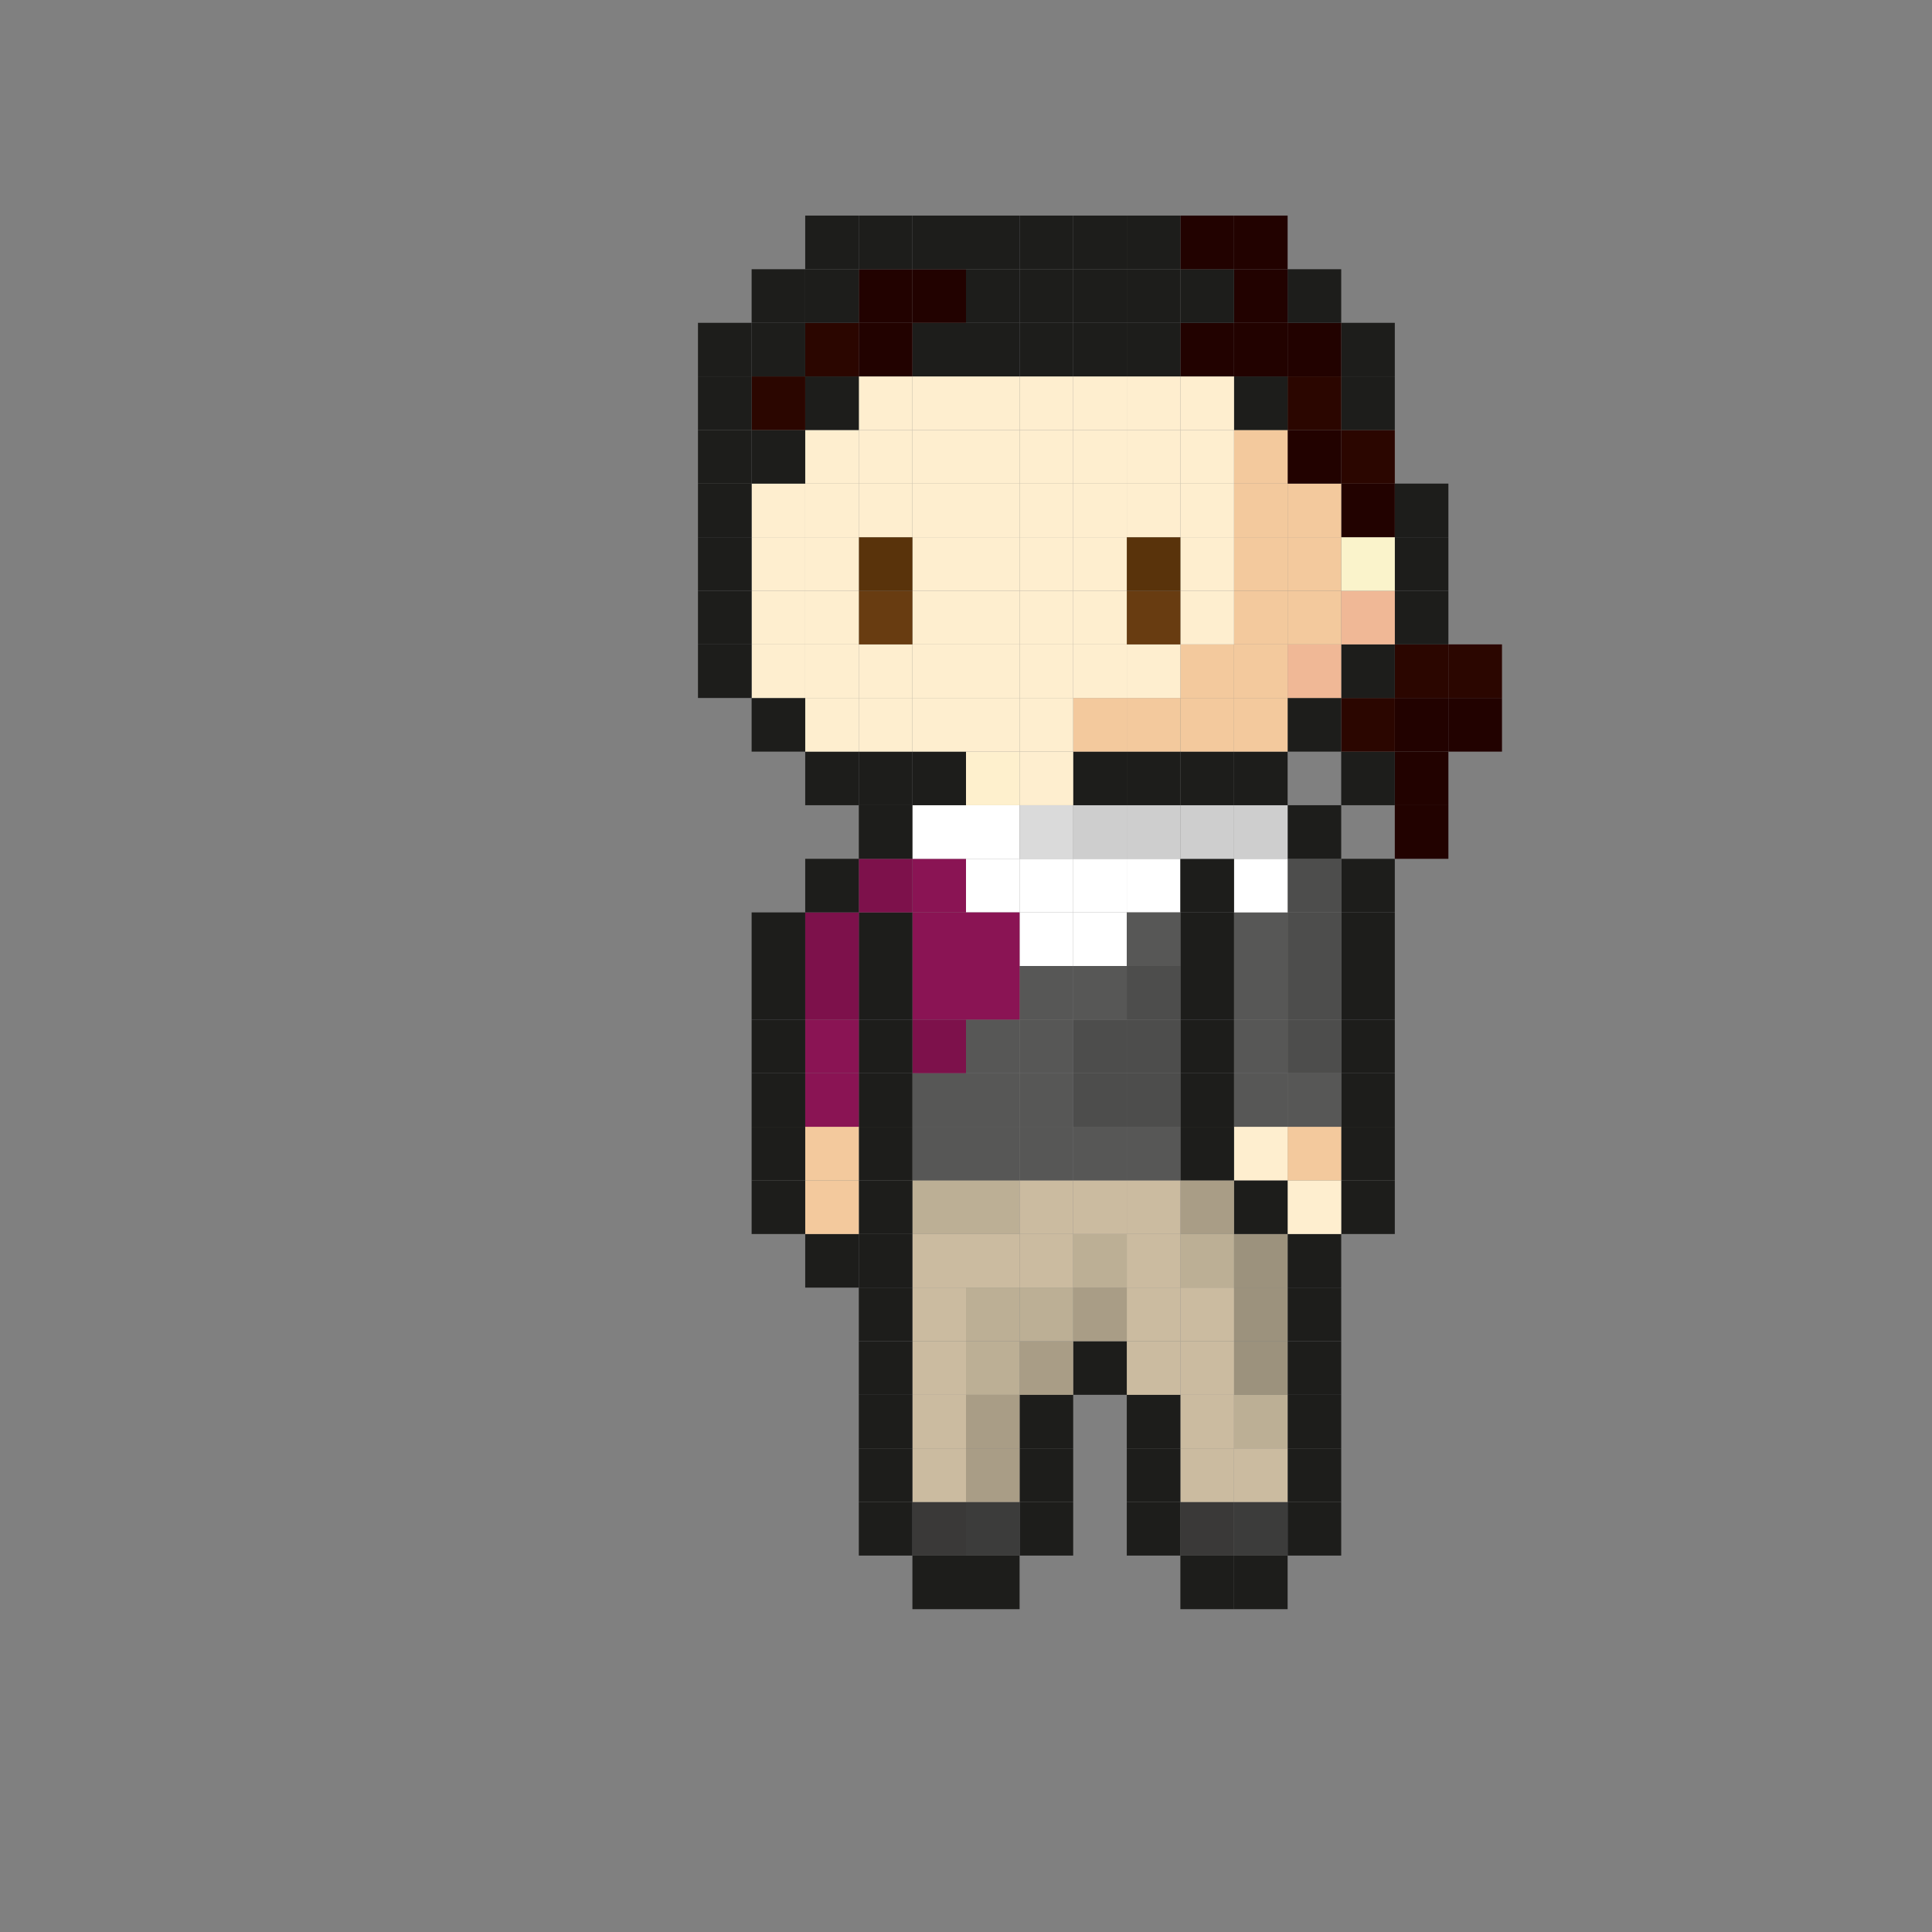 <?xml version="1.0" encoding="UTF-8"?>
<svg id="Calque_2" data-name="Calque 2" xmlns="http://www.w3.org/2000/svg" viewBox="0 0 400.5 400.5">
  <rect x="0" y="0" width="400.5" height="400.5" fill="#808080" stroke="none"/>
  <defs>
    <style>
      .cls-1 {
        fill: #a99d86;
      }

      .cls-2 {
        fill: #dadada;
      }

      .cls-3 {
        fill: #59330b;
      }

      .cls-4 {
        fill: #1d1d1b;
      }

      .cls-5 {
        fill: #feeecf;
      }

      .cls-6 {
        fill: #fff;
      }

      .cls-7 {
        fill: #7d114b;
      }

      .cls-8 {
        fill: #9c927d;
      }

      .cls-9 {
        fill: #3c3c3b;
      }

      .cls-10 {
        fill: #fef0cd;
      }

      .cls-11 {
        fill: #f3c99d;
      }

      .cls-12 {
        fill: #cecece;
      }

      .cls-13 {
        fill: #faf3cb;
      }

      .cls-14 {
        fill: #220200;
      }

      .cls-15 {
        fill: #cbbba0;
      }

      .cls-16 {
        fill: #575756;
      }

      .cls-17 {
        fill: #683c11;
      }

      .cls-18 {
        fill: #4d4d4c;
      }

      .cls-19 {
        fill: #bcaf95;
      }

      .cls-20 {
        fill: #2b0600;
      }

      .cls-21 {
        fill: #3a3938;
      }

      .cls-22 {
        fill: #f0b896;
      }

      .cls-23 {
        fill: #8a1454;
      }
    </style>
  </defs>
  <g id="Calque_1-2" data-name="Calque 1">
    <g>
      <rect class="cls-6" x="211.36" y="189.14" width="11.11" height="11.11"/>
      <rect class="cls-6" x="222.47" y="178.03" width="11.11" height="11.11"/>
      <rect class="cls-6" x="233.58" y="178.03" width="11.11" height="11.11"/>
      <rect class="cls-6" x="222.47" y="189.14" width="11.11" height="11.11"/>
      <rect class="cls-6" x="211.36" y="178.03" width="11.11" height="11.11"/>
      <rect class="cls-6" x="200.25" y="178.03" width="11.11" height="11.11"/>
      <rect class="cls-6" x="200.25" y="166.92" width="11.11" height="11.11"/>
      <rect class="cls-14" x="300.25" y="144.69" width="11.11" height="11.12"/>
      <rect class="cls-20" x="300.25" y="133.58" width="11.11" height="11.11"/>
      <rect class="cls-14" x="289.14" y="166.92" width="11.11" height="11.11"/>
      <rect class="cls-14" x="289.14" y="155.81" width="11.11" height="11.11"/>
      <rect class="cls-14" x="289.14" y="144.69" width="11.11" height="11.12"/>
      <rect class="cls-20" x="289.14" y="133.58" width="11.11" height="11.11"/>
      <rect class="cls-4" x="289.14" y="122.47" width="11.11" height="11.11"/>
      <rect class="cls-4" x="289.14" y="111.36" width="11.11" height="11.11"/>
      <rect class="cls-4" x="289.14" y="100.25" width="11.11" height="11.11"/>
      <rect class="cls-4" x="278.03" y="244.69" width="11.11" height="11.12"/>
      <rect class="cls-4" x="278.03" y="233.58" width="11.11" height="11.11"/>
      <rect class="cls-4" x="278.03" y="222.47" width="11.11" height="11.11"/>
      <rect class="cls-4" x="278.03" y="211.36" width="11.11" height="11.11"/>
      <rect class="cls-4" x="278.03" y="200.25" width="11.11" height="11.11"/>
      <rect class="cls-4" x="278.03" y="189.14" width="11.11" height="11.11"/>
      <rect class="cls-4" x="278.03" y="178.03" width="11.11" height="11.11"/>
      <rect class="cls-4" x="278.03" y="155.81" width="11.11" height="11.11"/>
      <rect class="cls-20" x="278.03" y="144.69" width="11.11" height="11.12"/>
      <rect class="cls-4" x="278.03" y="133.58" width="11.11" height="11.11"/>
      <rect class="cls-22" x="278.03" y="122.47" width="11.11" height="11.11"/>
      <rect class="cls-13" x="278.03" y="111.36" width="11.11" height="11.11"/>
      <rect class="cls-14" x="278.03" y="100.25" width="11.11" height="11.11"/>
      <rect class="cls-20" x="278.03" y="89.14" width="11.11" height="11.11"/>
      <rect class="cls-4" x="278.03" y="78.03" width="11.11" height="11.11"/>
      <rect class="cls-4" x="278.03" y="66.92" width="11.11" height="11.11"/>
      <rect class="cls-4" x="266.92" y="311.36" width="11.11" height="11.11"/>
      <rect class="cls-4" x="266.92" y="300.25" width="11.11" height="11.11"/>
      <rect class="cls-4" x="266.92" y="289.14" width="11.11" height="11.11"/>
      <rect class="cls-4" x="266.92" y="278.03" width="11.11" height="11.11"/>
      <rect class="cls-4" x="266.92" y="266.92" width="11.11" height="11.11"/>
      <rect class="cls-4" x="266.92" y="255.81" width="11.11" height="11.11"/>
      <rect class="cls-5" x="266.92" y="244.69" width="11.11" height="11.12"/>
      <rect class="cls-11" x="266.92" y="233.58" width="11.11" height="11.11"/>
      <rect class="cls-16" x="266.92" y="222.47" width="11.11" height="11.11"/>
      <rect class="cls-18" x="266.92" y="211.36" width="11.11" height="11.11"/>
      <rect class="cls-18" x="266.92" y="200.25" width="11.11" height="11.11"/>
      <rect class="cls-18" x="266.92" y="189.14" width="11.11" height="11.11"/>
      <rect class="cls-18" x="266.92" y="178.03" width="11.11" height="11.11"/>
      <rect class="cls-4" x="266.92" y="166.92" width="11.11" height="11.11"/>
      <rect class="cls-4" x="266.92" y="144.69" width="11.11" height="11.12"/>
      <rect class="cls-22" x="266.92" y="133.58" width="11.11" height="11.11"/>
      <rect class="cls-11" x="266.92" y="122.47" width="11.11" height="11.11"/>
      <rect class="cls-11" x="266.92" y="111.36" width="11.11" height="11.11"/>
      <rect class="cls-11" x="266.92" y="100.25" width="11.11" height="11.11"/>
      <rect class="cls-14" x="266.92" y="89.14" width="11.11" height="11.11"/>
      <rect class="cls-20" x="266.92" y="78.03" width="11.11" height="11.11"/>
      <rect class="cls-14" x="266.92" y="66.92" width="11.11" height="11.11"/>
      <rect class="cls-4" x="266.92" y="55.81" width="11.11" height="11.11"/>
      <rect class="cls-4" x="255.81" y="322.47" width="11.11" height="11.11"/>
      <rect class="cls-9" x="255.81" y="311.36" width="11.11" height="11.11"/>
      <rect class="cls-15" x="255.81" y="300.25" width="11.11" height="11.11"/>
      <rect class="cls-19" x="255.81" y="289.14" width="11.11" height="11.11"/>
      <rect class="cls-8" x="255.81" y="278.03" width="11.11" height="11.11"/>
      <rect class="cls-8" x="255.81" y="266.92" width="11.11" height="11.11"/>
      <rect class="cls-8" x="255.81" y="255.81" width="11.11" height="11.11"/>
      <rect class="cls-4" x="255.81" y="244.69" width="11.11" height="11.12"/>
      <rect class="cls-5" x="255.81" y="233.58" width="11.11" height="11.11"/>
      <rect class="cls-16" x="255.81" y="222.47" width="11.11" height="11.11"/>
      <rect class="cls-16" x="255.81" y="211.36" width="11.11" height="11.11"/>
      <rect class="cls-16" x="255.81" y="200.25" width="11.11" height="11.11"/>
      <rect class="cls-16" x="255.81" y="189.14" width="11.11" height="11.11"/>
      <rect class="cls-6" x="255.81" y="178.03" width="11.11" height="11.11"/>
      <rect class="cls-12" x="255.81" y="166.92" width="11.11" height="11.11"/>
      <rect class="cls-4" x="255.81" y="155.81" width="11.11" height="11.11"/>
      <rect class="cls-11" x="255.81" y="144.69" width="11.11" height="11.12"/>
      <rect class="cls-11" x="255.81" y="133.58" width="11.11" height="11.11"/>
      <rect class="cls-11" x="255.81" y="122.47" width="11.11" height="11.11"/>
      <rect class="cls-11" x="255.81" y="111.36" width="11.11" height="11.11"/>
      <rect class="cls-11" x="255.81" y="100.25" width="11.11" height="11.11"/>
      <rect class="cls-11" x="255.81" y="89.14" width="11.11" height="11.11"/>
      <rect class="cls-4" x="255.81" y="78.03" width="11.11" height="11.11"/>
      <rect class="cls-14" x="255.81" y="66.92" width="11.11" height="11.11"/>
      <rect class="cls-14" x="255.81" y="55.81" width="11.11" height="11.11"/>
      <rect class="cls-14" x="255.81" y="44.69" width="11.11" height="11.12"/>
      <rect class="cls-4" x="244.69" y="322.47" width="11.12" height="11.11"/>
      <rect class="cls-21" x="244.69" y="311.36" width="11.12" height="11.11"/>
      <rect class="cls-15" x="244.69" y="300.25" width="11.12" height="11.11"/>
      <rect class="cls-15" x="244.69" y="289.14" width="11.12" height="11.11"/>
      <rect class="cls-15" x="244.69" y="278.03" width="11.12" height="11.11"/>
      <rect class="cls-15" x="244.69" y="266.92" width="11.12" height="11.11"/>
      <rect class="cls-19" x="244.69" y="255.81" width="11.12" height="11.11"/>
      <rect class="cls-1" x="244.69" y="244.69" width="11.12" height="11.12"/>
      <rect class="cls-4" x="244.69" y="233.58" width="11.12" height="11.11"/>
      <rect class="cls-4" x="244.69" y="222.47" width="11.12" height="11.11"/>
      <rect class="cls-4" x="244.69" y="211.36" width="11.12" height="11.11"/>
      <rect class="cls-4" x="244.69" y="200.25" width="11.12" height="11.11"/>
      <rect class="cls-4" x="244.69" y="189.14" width="11.12" height="11.11"/>
      <rect class="cls-4" x="244.69" y="178.03" width="11.12" height="11.11"/>
      <rect class="cls-12" x="244.69" y="166.92" width="11.12" height="11.11"/>
      <rect class="cls-4" x="244.69" y="155.81" width="11.12" height="11.11"/>
      <rect class="cls-11" x="244.69" y="144.69" width="11.12" height="11.12"/>
      <rect class="cls-11" x="244.69" y="133.58" width="11.12" height="11.11"/>
      <rect class="cls-5" x="244.69" y="122.47" width="11.12" height="11.11"/>
      <rect class="cls-5" x="244.69" y="111.36" width="11.12" height="11.11"/>
      <rect class="cls-5" x="244.69" y="100.25" width="11.12" height="11.11"/>
      <rect class="cls-5" x="244.69" y="89.14" width="11.12" height="11.11"/>
      <rect class="cls-5" x="244.69" y="78.03" width="11.12" height="11.11"/>
      <rect class="cls-14" x="244.69" y="66.92" width="11.12" height="11.11"/>
      <rect class="cls-4" x="244.69" y="55.81" width="11.12" height="11.11"/>
      <rect class="cls-14" x="244.69" y="44.69" width="11.12" height="11.12"/>
      <rect class="cls-4" x="233.58" y="311.36" width="11.11" height="11.11"/>
      <rect class="cls-4" x="233.58" y="300.25" width="11.11" height="11.11"/>
      <rect class="cls-4" x="233.58" y="289.14" width="11.11" height="11.11"/>
      <rect class="cls-15" x="233.58" y="278.03" width="11.11" height="11.11"/>
      <rect class="cls-15" x="233.58" y="266.92" width="11.11" height="11.11"/>
      <rect class="cls-15" x="233.58" y="255.81" width="11.11" height="11.11"/>
      <rect class="cls-15" x="233.58" y="244.69" width="11.11" height="11.12"/>
      <rect class="cls-16" x="233.58" y="233.58" width="11.11" height="11.11"/>
      <rect class="cls-18" x="233.58" y="222.47" width="11.11" height="11.11"/>
      <rect class="cls-18" x="233.58" y="211.36" width="11.11" height="11.11"/>
      <rect class="cls-18" x="233.58" y="200.25" width="11.11" height="11.11"/>
      <rect class="cls-16" x="233.58" y="189.14" width="11.11" height="11.11"/>
      <rect class="cls-12" x="233.58" y="166.92" width="11.11" height="11.11"/>
      <rect class="cls-4" x="233.58" y="155.81" width="11.11" height="11.11"/>
      <rect class="cls-11" x="233.58" y="144.69" width="11.11" height="11.12"/>
      <rect class="cls-5" x="233.58" y="133.58" width="11.11" height="11.11"/>
      <rect class="cls-17" x="233.58" y="122.47" width="11.11" height="11.11"/>
      <rect class="cls-3" x="233.58" y="111.36" width="11.11" height="11.11"/>
      <rect class="cls-5" x="233.58" y="100.25" width="11.11" height="11.11"/>
      <rect class="cls-5" x="233.58" y="89.14" width="11.11" height="11.11"/>
      <rect class="cls-5" x="233.58" y="78.03" width="11.11" height="11.11"/>
      <rect class="cls-4" x="233.58" y="66.92" width="11.11" height="11.11"/>
      <rect class="cls-4" x="233.58" y="55.81" width="11.11" height="11.11"/>
      <rect class="cls-4" x="233.58" y="44.69" width="11.11" height="11.12"/>
      <rect class="cls-4" x="222.47" y="278.03" width="11.11" height="11.11"/>
      <rect class="cls-1" x="222.47" y="266.92" width="11.11" height="11.11"/>
      <rect class="cls-19" x="222.47" y="255.81" width="11.11" height="11.11"/>
      <rect class="cls-15" x="222.47" y="244.69" width="11.11" height="11.12"/>
      <rect class="cls-16" x="222.47" y="233.58" width="11.11" height="11.11"/>
      <rect class="cls-18" x="222.47" y="222.47" width="11.11" height="11.11"/>
      <rect class="cls-18" x="222.47" y="211.36" width="11.11" height="11.11"/>
      <rect class="cls-16" x="222.47" y="200.25" width="11.11" height="11.11"/>
      <rect class="cls-12" x="222.47" y="166.92" width="11.11" height="11.11"/>
      <rect class="cls-4" x="222.47" y="155.81" width="11.11" height="11.11"/>
      <rect class="cls-11" x="222.47" y="144.69" width="11.11" height="11.12"/>
      <rect class="cls-5" x="222.47" y="133.58" width="11.11" height="11.11"/>
      <rect class="cls-5" x="222.47" y="122.47" width="11.11" height="11.11"/>
      <rect class="cls-5" x="222.47" y="111.36" width="11.11" height="11.11"/>
      <rect class="cls-5" x="222.47" y="100.25" width="11.11" height="11.11"/>
      <rect class="cls-5" x="222.47" y="89.14" width="11.11" height="11.11"/>
      <rect class="cls-5" x="222.47" y="78.03" width="11.11" height="11.11"/>
      <rect class="cls-4" x="222.47" y="66.92" width="11.11" height="11.11"/>
      <rect class="cls-4" x="222.47" y="55.81" width="11.11" height="11.11"/>
      <rect class="cls-4" x="222.47" y="44.69" width="11.11" height="11.12"/>
      <rect class="cls-4" x="211.36" y="311.36" width="11.11" height="11.11"/>
      <rect class="cls-4" x="211.36" y="300.25" width="11.11" height="11.11"/>
      <rect class="cls-4" x="211.36" y="289.14" width="11.11" height="11.11"/>
      <rect class="cls-1" x="211.36" y="278.03" width="11.11" height="11.11"/>
      <rect class="cls-19" x="211.36" y="266.92" width="11.11" height="11.11"/>
      <rect class="cls-15" x="211.36" y="255.81" width="11.11" height="11.11"/>
      <rect class="cls-15" x="211.36" y="244.69" width="11.11" height="11.12"/>
      <rect class="cls-16" x="211.36" y="233.58" width="11.11" height="11.11"/>
      <rect class="cls-16" x="211.36" y="222.47" width="11.11" height="11.11"/>
      <rect class="cls-16" x="211.36" y="211.36" width="11.11" height="11.11"/>
      <rect class="cls-16" x="211.36" y="200.25" width="11.11" height="11.11"/>
      <rect class="cls-2" x="211.36" y="166.92" width="11.11" height="11.11"/>
      <rect class="cls-5" x="211.36" y="155.81" width="11.11" height="11.11"/>
      <rect class="cls-5" x="211.36" y="144.69" width="11.11" height="11.12"/>
      <rect class="cls-5" x="211.36" y="133.58" width="11.11" height="11.11"/>
      <rect class="cls-5" x="211.36" y="122.47" width="11.11" height="11.11"/>
      <rect class="cls-5" x="211.36" y="111.36" width="11.11" height="11.11"/>
      <rect class="cls-5" x="211.36" y="100.25" width="11.11" height="11.11"/>
      <rect class="cls-5" x="211.36" y="89.14" width="11.11" height="11.11"/>
      <rect class="cls-5" x="211.36" y="78.03" width="11.11" height="11.11"/>
      <rect class="cls-4" x="211.36" y="66.92" width="11.11" height="11.11"/>
      <rect class="cls-4" x="211.36" y="55.81" width="11.11" height="11.11"/>
      <rect class="cls-4" x="211.36" y="44.69" width="11.11" height="11.12"/>
      <rect class="cls-4" x="200.25" y="322.47" width="11.11" height="11.11"/>
      <rect class="cls-9" x="200.25" y="311.36" width="11.11" height="11.11"/>
      <rect class="cls-1" x="200.25" y="300.25" width="11.11" height="11.11"/>
      <rect class="cls-1" x="200.25" y="289.14" width="11.11" height="11.11"/>
      <rect class="cls-19" x="200.25" y="278.03" width="11.11" height="11.11"/>
      <rect class="cls-19" x="200.25" y="266.92" width="11.11" height="11.11"/>
      <rect class="cls-15" x="200.25" y="255.81" width="11.11" height="11.11"/>
      <rect class="cls-19" x="200.25" y="244.69" width="11.11" height="11.12"/>
      <rect class="cls-16" x="200.25" y="233.58" width="11.11" height="11.11"/>
      <rect class="cls-16" x="200.25" y="222.47" width="11.11" height="11.11"/>
      <rect class="cls-16" x="200.25" y="211.36" width="11.11" height="11.11"/>
      <rect class="cls-23" x="200.25" y="200.25" width="11.11" height="11.11"/>
      <rect class="cls-23" x="200.25" y="189.14" width="11.11" height="11.11"/>
      <rect class="cls-10" x="200.25" y="155.81" width="11.11" height="11.11"/>
      <rect class="cls-5" x="200.25" y="144.69" width="11.11" height="11.12"/>
      <rect class="cls-5" x="200.25" y="133.58" width="11.11" height="11.11"/>
      <rect class="cls-5" x="200.25" y="122.47" width="11.11" height="11.11"/>
      <rect class="cls-5" x="200.25" y="111.36" width="11.11" height="11.11"/>
      <rect class="cls-5" x="200.25" y="100.25" width="11.11" height="11.11"/>
      <rect class="cls-5" x="200.25" y="89.14" width="11.11" height="11.11"/>
      <rect class="cls-5" x="200.25" y="78.03" width="11.11" height="11.11"/>
      <rect class="cls-4" x="200.25" y="66.92" width="11.11" height="11.11"/>
      <rect class="cls-4" x="200.25" y="55.81" width="11.11" height="11.11"/>
      <rect class="cls-4" x="200.25" y="44.69" width="11.11" height="11.12"/>
      <rect class="cls-4" x="189.14" y="322.47" width="11.11" height="11.11"/>
      <rect class="cls-21" x="189.14" y="311.36" width="11.11" height="11.11"/>
      <rect class="cls-15" x="189.14" y="300.25" width="11.11" height="11.11"/>
      <rect class="cls-15" x="189.14" y="289.14" width="11.11" height="11.11"/>
      <rect class="cls-15" x="189.14" y="278.03" width="11.11" height="11.11"/>
      <rect class="cls-15" x="189.14" y="266.92" width="11.11" height="11.11"/>
      <rect class="cls-15" x="189.14" y="255.81" width="11.11" height="11.11"/>
      <rect class="cls-19" x="189.14" y="244.69" width="11.11" height="11.12"/>
      <rect class="cls-16" x="189.14" y="233.58" width="11.11" height="11.11"/>
      <rect class="cls-16" x="189.14" y="222.47" width="11.11" height="11.11"/>
      <rect class="cls-7" x="189.14" y="211.36" width="11.11" height="11.11"/>
      <rect class="cls-23" x="189.14" y="200.25" width="11.11" height="11.11"/>
      <rect class="cls-23" x="189.14" y="189.14" width="11.11" height="11.11"/>
      <rect class="cls-23" x="189.14" y="178.03" width="11.11" height="11.11"/>
      <rect class="cls-6" x="189.14" y="166.92" width="11.11" height="11.11"/>
      <rect class="cls-4" x="189.14" y="155.81" width="11.11" height="11.11"/>
      <rect class="cls-5" x="189.14" y="144.69" width="11.11" height="11.12"/>
      <rect class="cls-5" x="189.14" y="133.58" width="11.11" height="11.11"/>
      <rect class="cls-5" x="189.14" y="122.47" width="11.11" height="11.11"/>
      <rect class="cls-5" x="189.14" y="111.36" width="11.11" height="11.11"/>
      <rect class="cls-5" x="189.14" y="100.25" width="11.11" height="11.11"/>
      <rect class="cls-5" x="189.14" y="89.14" width="11.11" height="11.11"/>
      <rect class="cls-5" x="189.14" y="78.03" width="11.11" height="11.11"/>
      <rect class="cls-4" x="189.14" y="66.92" width="11.11" height="11.11"/>
      <rect class="cls-14" x="189.14" y="55.81" width="11.11" height="11.11"/>
      <rect class="cls-4" x="189.14" y="44.69" width="11.11" height="11.12"/>
      <rect class="cls-4" x="178.03" y="311.36" width="11.11" height="11.11"/>
      <rect class="cls-4" x="178.03" y="300.25" width="11.11" height="11.11"/>
      <rect class="cls-4" x="178.03" y="289.14" width="11.11" height="11.11"/>
      <rect class="cls-4" x="178.03" y="278.03" width="11.11" height="11.11"/>
      <rect class="cls-4" x="178.03" y="266.92" width="11.11" height="11.11"/>
      <rect class="cls-4" x="178.03" y="255.81" width="11.11" height="11.11"/>
      <rect class="cls-4" x="178.03" y="244.69" width="11.11" height="11.12"/>
      <rect class="cls-4" x="178.03" y="233.58" width="11.11" height="11.11"/>
      <rect class="cls-4" x="178.03" y="222.47" width="11.11" height="11.11"/>
      <rect class="cls-4" x="178.03" y="211.36" width="11.11" height="11.11"/>
      <rect class="cls-4" x="178.03" y="200.25" width="11.11" height="11.11"/>
      <rect class="cls-4" x="178.03" y="189.14" width="11.11" height="11.11"/>
      <rect class="cls-7" x="178.03" y="178.03" width="11.11" height="11.11"/>
      <rect class="cls-4" x="178.03" y="166.92" width="11.11" height="11.11"/>
      <rect class="cls-4" x="178.03" y="155.81" width="11.11" height="11.11"/>
      <rect class="cls-5" x="178.03" y="144.69" width="11.11" height="11.12"/>
      <rect class="cls-5" x="178.03" y="133.58" width="11.11" height="11.11"/>
      <rect class="cls-17" x="178.03" y="122.47" width="11.11" height="11.11"/>
      <rect class="cls-3" x="178.03" y="111.36" width="11.11" height="11.11"/>
      <rect class="cls-5" x="178.03" y="100.25" width="11.11" height="11.11"/>
      <rect class="cls-5" x="178.03" y="89.14" width="11.11" height="11.11"/>
      <rect class="cls-5" x="178.03" y="78.03" width="11.11" height="11.11"/>
      <rect class="cls-14" x="178.03" y="66.92" width="11.11" height="11.11"/>
      <rect class="cls-14" x="178.03" y="55.81" width="11.11" height="11.11"/>
      <rect class="cls-4" x="178.03" y="44.69" width="11.11" height="11.12"/>
      <rect class="cls-4" x="166.92" y="255.81" width="11.11" height="11.11"/>
      <rect class="cls-11" x="166.92" y="244.69" width="11.11" height="11.12"/>
      <rect class="cls-11" x="166.92" y="233.58" width="11.11" height="11.11"/>
      <rect class="cls-23" x="166.92" y="222.47" width="11.11" height="11.11"/>
      <rect class="cls-23" x="166.92" y="211.36" width="11.11" height="11.11"/>
      <rect class="cls-7" x="166.92" y="200.25" width="11.11" height="11.11"/>
      <rect class="cls-7" x="166.92" y="189.14" width="11.11" height="11.11"/>
      <rect class="cls-4" x="166.92" y="178.03" width="11.11" height="11.11"/>
      <rect class="cls-4" x="166.92" y="155.81" width="11.11" height="11.11"/>
      <rect class="cls-5" x="166.92" y="144.69" width="11.11" height="11.12"/>
      <rect class="cls-5" x="166.92" y="133.58" width="11.11" height="11.11"/>
      <rect class="cls-5" x="166.92" y="122.47" width="11.11" height="11.11"/>
      <rect class="cls-5" x="166.92" y="111.36" width="11.11" height="11.11"/>
      <rect class="cls-5" x="166.92" y="100.25" width="11.11" height="11.11"/>
      <rect class="cls-5" x="166.92" y="89.14" width="11.11" height="11.11"/>
      <rect class="cls-4" x="166.92" y="78.03" width="11.11" height="11.11"/>
      <rect class="cls-20" x="166.92" y="66.92" width="11.11" height="11.11"/>
      <rect class="cls-4" x="166.92" y="55.81" width="11.11" height="11.11"/>
      <rect class="cls-4" x="166.92" y="44.69" width="11.11" height="11.12"/>
      <rect class="cls-4" x="155.81" y="244.69" width="11.11" height="11.12"/>
      <rect class="cls-4" x="155.81" y="233.58" width="11.11" height="11.11"/>
      <rect class="cls-4" x="155.81" y="222.47" width="11.11" height="11.11"/>
      <rect class="cls-4" x="155.81" y="211.36" width="11.11" height="11.11"/>
      <rect class="cls-4" x="155.81" y="200.25" width="11.11" height="11.11"/>
      <rect class="cls-4" x="155.81" y="189.14" width="11.11" height="11.11"/>
      <rect class="cls-4" x="155.81" y="144.69" width="11.11" height="11.12"/>
      <rect class="cls-5" x="155.81" y="133.58" width="11.11" height="11.11"/>
      <rect class="cls-5" x="155.81" y="122.47" width="11.11" height="11.11"/>
      <rect class="cls-5" x="155.81" y="111.36" width="11.11" height="11.11"/>
      <rect class="cls-5" x="155.81" y="100.25" width="11.11" height="11.11"/>
      <rect class="cls-4" x="155.81" y="89.14" width="11.11" height="11.11"/>
      <rect class="cls-20" x="155.81" y="78.03" width="11.11" height="11.11"/>
      <rect class="cls-4" x="155.81" y="66.92" width="11.11" height="11.11"/>
      <rect class="cls-4" x="155.81" y="55.81" width="11.11" height="11.11"/>
      <rect class="cls-4" x="144.69" y="133.58" width="11.12" height="11.11"/>
      <rect class="cls-4" x="144.69" y="122.47" width="11.12" height="11.11"/>
      <rect class="cls-4" x="144.69" y="111.36" width="11.12" height="11.11"/>
      <rect class="cls-4" x="144.69" y="100.25" width="11.12" height="11.11"/>
      <rect class="cls-4" x="144.69" y="89.14" width="11.12" height="11.11"/>
      <rect class="cls-4" x="144.69" y="78.03" width="11.12" height="11.11"/>
      <rect class="cls-4" x="144.69" y="66.92" width="11.12" height="11.11"/>
    </g>
  </g>
</svg>